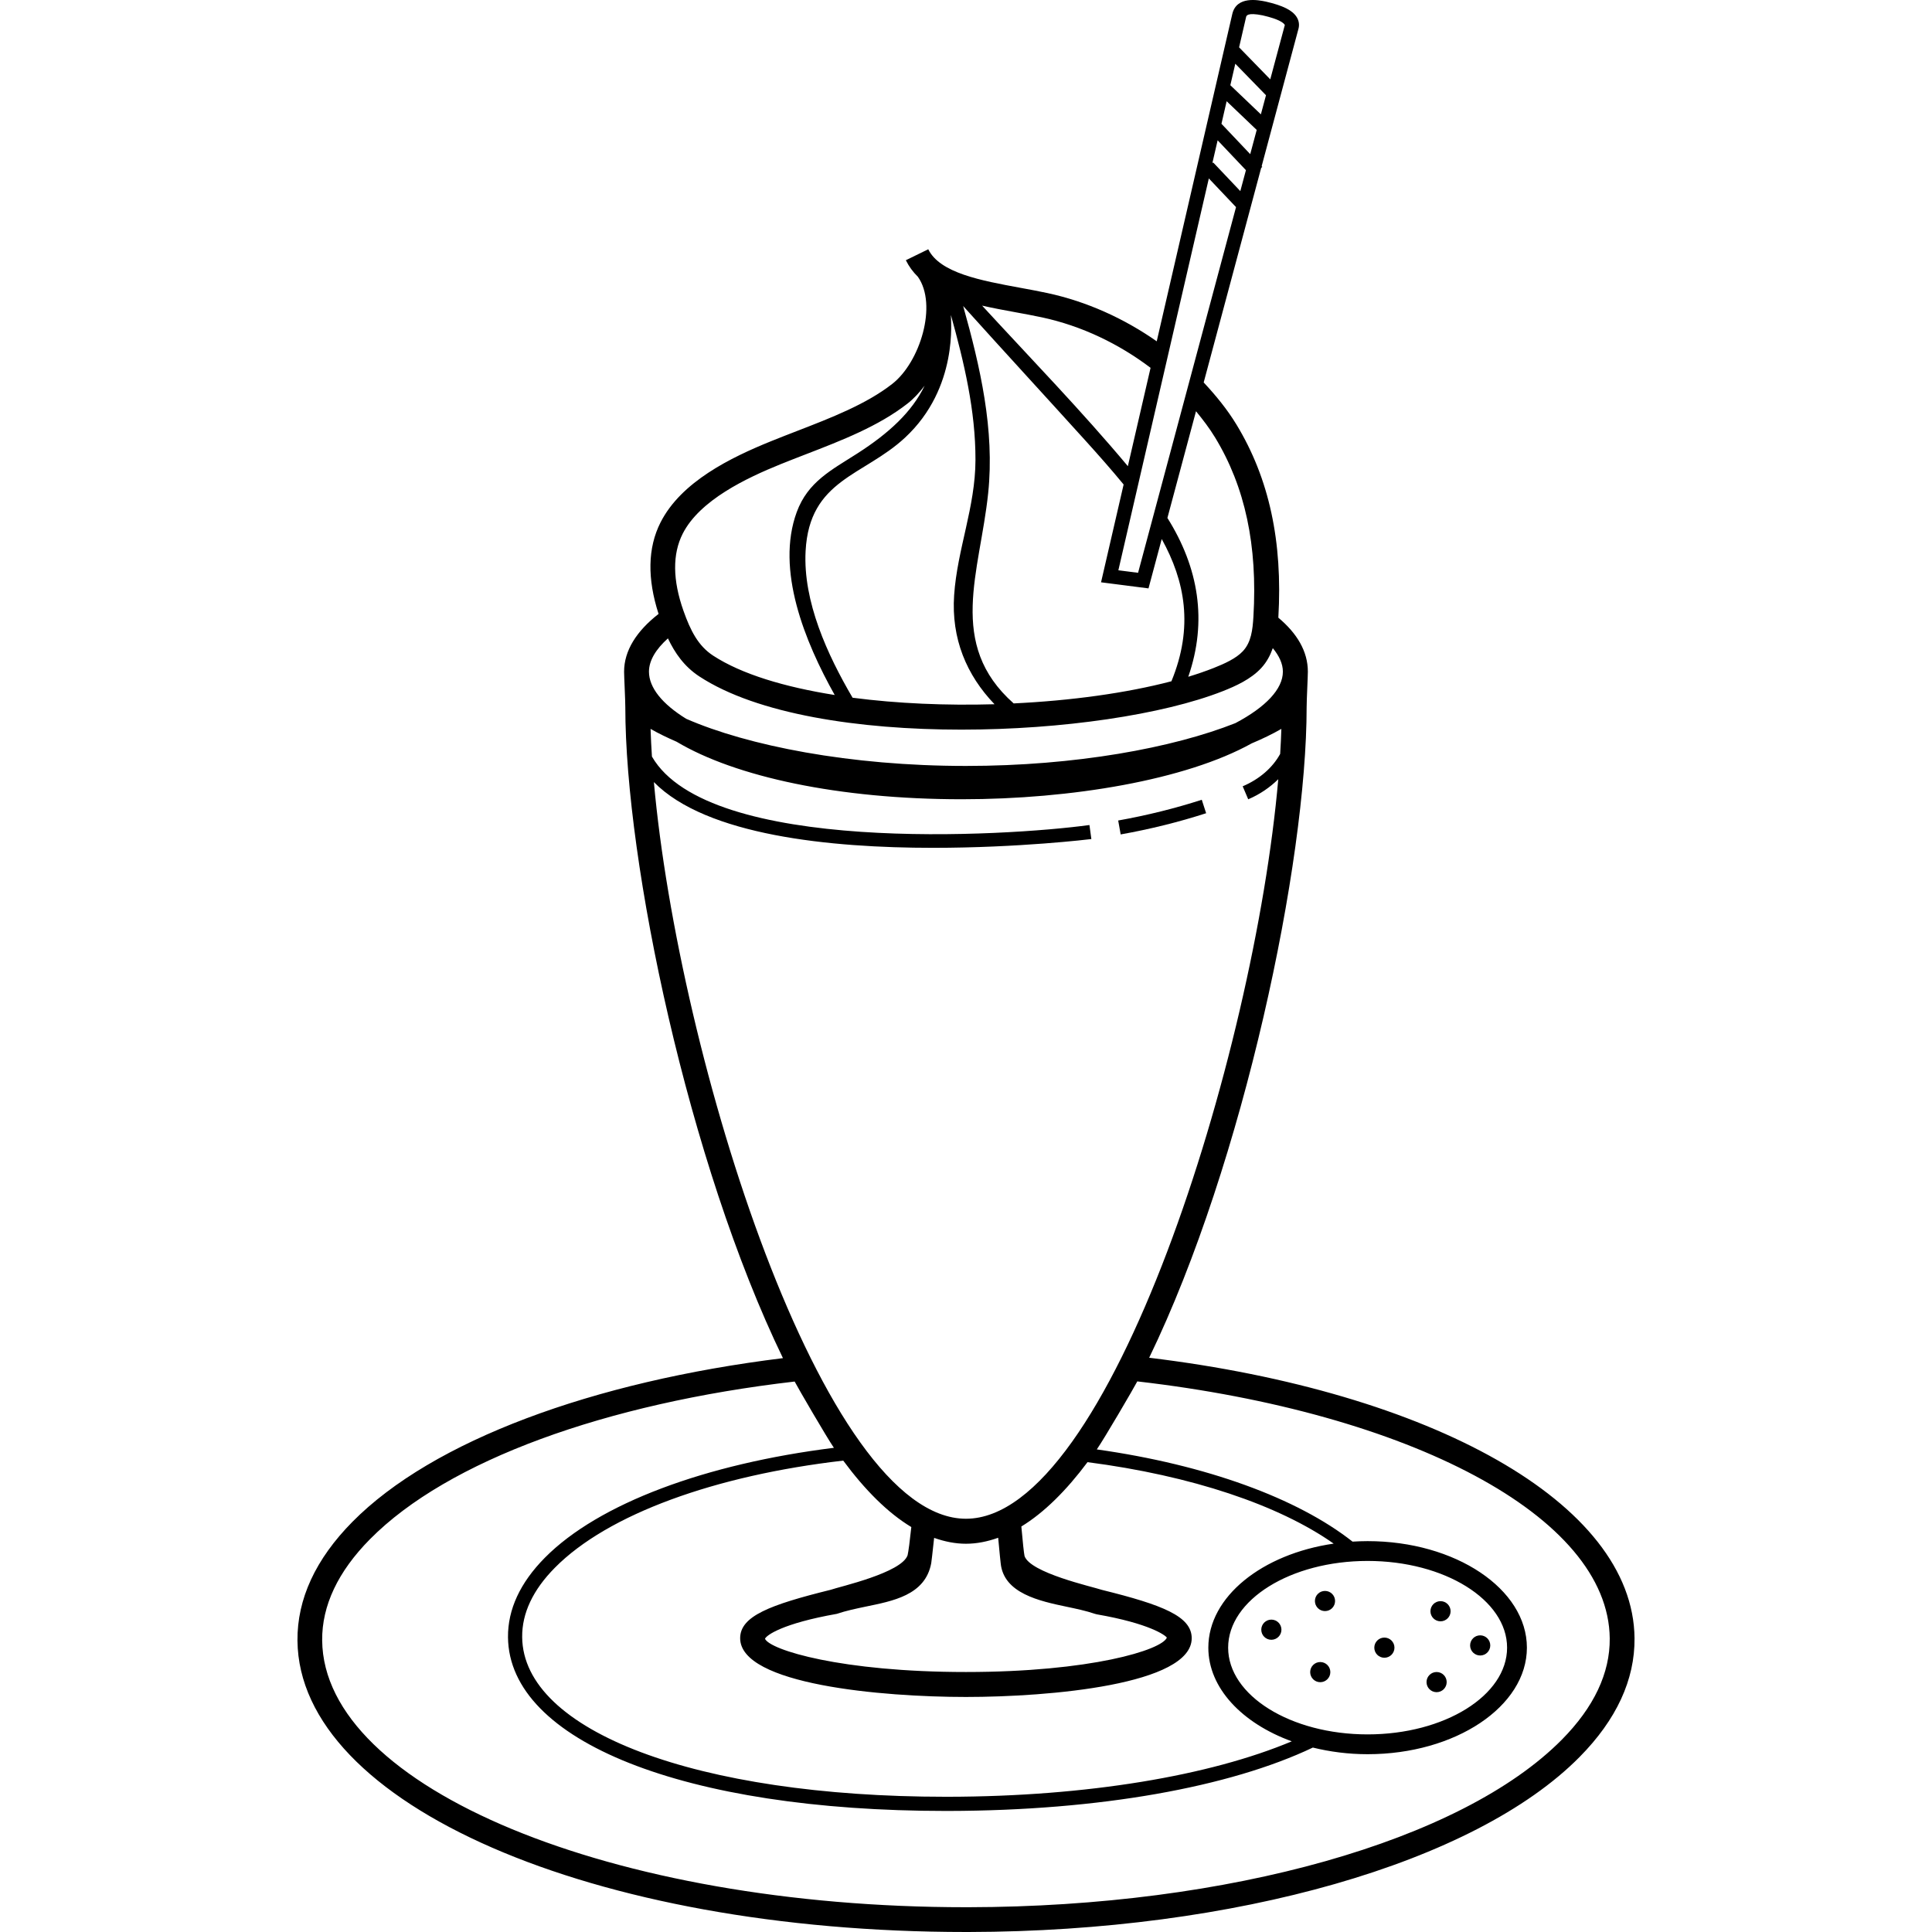 <?xml version="1.0" encoding="iso-8859-1"?>
<!-- Generator: Adobe Illustrator 19.0.0, SVG Export Plug-In . SVG Version: 6.00 Build 0)  -->
<svg version="1.1" id="Layer_1" xmlns="http://www.w3.org/2000/svg" xmlns:xlink="http://www.w3.org/1999/xlink" x="0px" y="0px"
	 viewBox="0 0 309.734 309.734" style="enable-background:new 0 0 309.734 309.734;" xml:space="preserve">
<g>
	<g>
		<g>
			<path d="M184.233,217.67c15.176-31.34,25.244-79.46,25.244-104.292c0-1.148,0.196-4.912,0.196-5.7c0-3.26-1.74-6.148-4.732-8.652
				c0.716-12.22-1.48-22.348-6.716-30.964c-1.472-2.424-3.288-4.644-5.252-6.748l9.216-34.396l0.176-0.164l-0.1-0.108l5.916-22.08
				c0.156-0.632,0.052-1.264-0.296-1.824c-0.676-1.092-2.212-1.86-4.972-2.492l-0.024-0.004c-1.144-0.232-4.62-0.94-5.324,1.972
				l-12.12,52.5c-5.232-3.66-11.216-6.384-17.564-7.744c-1.372-0.296-2.816-0.56-4.272-0.828
				c-6.356-1.168-12.928-2.376-14.792-6.184l-3.592,1.756c0.496,1.012,1.148,1.888,1.928,2.652c3.176,4.5,0.36,13.684-4.104,17.172
				c-4.168,3.26-9.816,5.444-15.276,7.556c-1.388,0.536-2.776,1.076-4.14,1.628c-6.524,2.644-14.432,6.508-17.74,13.032
				c-2.068,4.084-2.132,9.028-0.312,14.664c-3.532,2.752-5.528,5.884-5.528,9.264c0,0.768,0.196,4.544,0.196,5.7
				c0,24.844,10.08,73.012,25.272,104.348c-30.508,3.76-56.152,13.224-69.016,26.236c-5.912,5.98-8.876,12.388-8.816,19.056
				c0.248,26.228,47.272,46.708,107.156,46.708h0.452c42.716-0.076,81.16-11.084,97.932-28.052c5.916-5.98,8.88-12.392,8.816-19.06
				C261.829,240.882,229.329,223.126,184.233,217.67z M194.805,70.142c4.812,7.916,6.82,17.316,6.14,28.732
				c-0.128,2.092-0.348,4.084-1.692,5.524c-1.1,1.184-3,2.028-4.708,2.704c-1.26,0.496-2.612,0.96-4.044,1.396
				c3.104-8.952,1.652-17.5-3.344-25.464l4.584-17.104C192.849,67.278,193.909,68.662,194.805,70.142z M199.769,2.738
				c0.052-0.212,0.172-0.772,2.648-0.276c2.756,0.632,3.392,1.24,3.564,1.544l-2.336,8.716l-4.996-5.132L199.769,2.738z
				 M198.041,10.218l4.92,5.052l-0.82,3.064l-4.896-4.672L198.041,10.218z M196.653,16.23l4.82,4.6l-1.04,3.884l-4.612-4.868
				L196.653,16.23z M195.209,22.494l4.536,4.788l-0.9,3.356l-4.352-4.592l-0.136,0.128L195.209,22.494z M193.797,28.606l4.36,4.6
				L182.453,91.83l-3.16-0.404L193.797,28.606z M162.881,50.074c1.42,0.26,2.824,0.52,4.156,0.804
				c6.376,1.368,12.332,4.24,17.42,8.092l-3.64,15.768c-7.412-8.864-15.54-17.228-23.368-25.74
				C159.225,49.402,161.061,49.742,162.881,50.074z M173.969,70.586c2.124,2.348,4.208,4.704,6.168,7.088l-3.62,15.68l7.608,0.976
				l2.12-7.916c3.732,6.74,5.14,14.092,1.556,22.804c-7.248,1.9-16.104,3.112-25.292,3.552c-10.748-9.512-5.412-21.024-4.088-33.7
				c1.064-10.172-1.276-20.26-4.008-30.008C160.897,56.274,167.469,63.398,173.969,70.586z M152.445,50.494
				c2.112,7.596,3.96,15.328,3.94,23.252c-0.016,7.56-2.916,14.28-3.42,21.672c-0.472,6.96,1.98,12.804,6.476,17.484
				c-7.764,0.224-15.608-0.108-22.756-1.044c-4.036-6.876-7.968-15.432-7.532-23.524c0.616-11.496,9.308-12.004,15.944-18.176
				C153.725,62.138,152.405,51.158,152.445,50.494z M109.449,85.562c2.736-5.396,10.252-8.936,15.668-11.132
				c1.348-0.544,2.716-1.076,4.084-1.604c5.736-2.216,11.668-4.508,16.3-8.136c0.996-0.78,1.904-1.764,2.732-2.856
				c-2.012,4.18-5.688,7.596-10.82,10.884c-4.088,2.62-7.884,4.5-9.676,9.36c-3.412,9.26,1.296,20.816,6.08,29.344
				c-8-1.272-14.936-3.336-19.5-6.32c-2.384-1.56-3.62-4-4.744-7.176C107.833,93.002,107.789,88.838,109.449,85.562z
				 M107.081,102.342c1.104,2.324,2.596,4.508,5.044,6.108c9.232,6.044,25.584,8.524,42.004,8.524
				c16.112,0,32.292-2.392,41.876-6.156c2.128-0.836,4.528-1.932,6.172-3.696c0.924-0.992,1.476-2.092,1.876-3.212
				c1.036,1.252,1.616,2.524,1.616,3.768c0,2.784-2.744,5.676-7.604,8.248c-9.984,3.96-25.608,6.868-43.212,6.868
				c-18.604,0-34.984-3.252-44.84-7.556c-3.848-2.376-5.972-4.996-5.972-7.56C104.045,105.894,105.145,104.082,107.081,102.342z
				 M104.829,125.382c8.412,8.564,28.296,10.54,44.76,10.54c13.744,0,25.092-1.368,25.376-1.408l-0.308-2.248
				c-13.308,1.82-61.088,4.74-70.14-10.976c-0.096-1.52-0.176-3.008-0.22-4.436c1.26,0.728,2.68,1.408,4.176,2.06
				c9.436,5.624,26.012,9.22,45.716,9.22c17.624,0,35.916-3.096,46.476-8.956c1.728-0.728,3.332-1.5,4.76-2.324
				c-0.04,1.3-0.104,2.64-0.192,4.012c-1.2,2.192-3.284,4.032-6.008,5.192l0.888,2.084c1.888-0.804,3.488-1.92,4.816-3.22
				c-3.824,44.048-27.028,118.56-50.068,118.56C131.897,243.49,108.773,169.486,104.829,125.382z M193.717,264.15
				c0,6.476,5.416,12.12,13.376,15.016c-13.112,5.512-32.848,8.852-55.072,8.888c-0.132,0-0.264,0-0.396,0
				c-39.864,0-67.772-10.508-67.912-25.6c-0.036-3.828,1.728-7.568,5.248-11.124c8.484-8.58,25.696-14.8,46.224-17.168
				c3.48,4.7,7.132,8.372,10.916,10.652c-0.244,2.284-0.452,3.872-0.596,4.516c-0.952,2.824-10.916,5.04-12.324,5.54
				c-9.796,2.424-14.52,4.236-14.52,7.764c0,7.436,22.752,9.42,36.196,9.42c13.444,0,36.196-1.984,36.196-9.42
				c0-3.508-4.656-5.336-14.368-7.74c-1.652-0.544-11.52-2.74-12.432-5.432c-0.104-0.5-0.288-2.208-0.512-4.736
				c3.672-2.244,7.22-5.784,10.608-10.316c16.696,2.164,30.684,6.884,39.464,13.06C202.341,249.142,193.717,255.982,193.717,264.15z
				 M219.253,250.246c12.332,0,22.36,6.236,22.36,13.904c0,7.668-10.028,13.904-22.36,13.904s-22.36-6.236-22.36-13.904
				C196.893,256.482,206.921,250.246,219.253,250.246z M149.293,250.602c0.016-0.084,0.204-1.568,0.464-4.052
				c1.68,0.592,3.38,0.94,5.1,0.94c1.744,0,3.468-0.352,5.168-0.96c0.22,2.5,0.392,3.992,0.4,4.072
				c0.468,4.848,6.24,6.076,10.596,6.992c1.504,0.316,3.056,0.64,4.536,1.14l0.296,0.076c8.456,1.472,10.992,3.368,11.212,3.732
				c-0.788,1.98-12.228,5.512-32.212,5.512s-31.42-3.536-32.212-5.328c0.22-0.552,2.756-2.448,11.516-3.996
				c1.48-0.5,3.036-0.824,4.536-1.14C143.061,256.678,148.329,255.782,149.293,250.602z M250.401,278.89
				c-16.072,16.252-53.408,26.8-95.12,26.872h-0.432c-56.72,0-102.976-19.152-103.2-42.776c-0.052-5.568,2.528-11.028,7.668-16.228
				c12.484-12.628,37.84-21.772,68.08-25.272c0.544,1.044,5.144,8.956,6.292,10.624c-20.484,2.556-37.704,8.892-46.344,17.628
				c-3.956,4-5.944,8.288-5.904,12.74c0.16,16.676,28.336,27.848,70.172,27.848h0.412c24.244-0.044,45.12-3.82,58.448-10.16
				c2.744,0.676,5.692,1.064,8.78,1.064c14.08,0,25.536-7.664,25.536-17.08c0-9.416-11.456-17.08-25.536-17.08
				c-0.816,0-1.62,0.032-2.416,0.08c-8.828-6.952-23.42-12.304-41-14.784c1.228-1.772,5.96-9.88,6.492-10.904
				c43.452,5.004,75.552,21.54,75.74,41.2C258.121,268.23,255.541,273.69,250.401,278.89z"/>
			<path d="M193.365,130.374l-0.7-2.156c-4.248,1.372-8.756,2.492-13.4,3.324l0.4,2.232
				C184.409,132.926,189.017,131.782,193.365,130.374z"/>
			<circle cx="203.821" cy="261.27" r="1.616"/>
			<circle cx="212.421" cy="256.67" r="1.616"/>
			<circle cx="211.661" cy="268.07" r="1.616"/>
			<circle cx="221.941" cy="264.15" r="1.616"/>
			<circle cx="230.941" cy="258.31" r="1.616"/>
			<circle cx="230.313" cy="269.67" r="1.616"/>
			<circle cx="237.301" cy="263.79" r="1.616"/>
		</g>
	</g>
</g>
<g>
</g>
<g>
</g>
<g>
</g>
<g>
</g>
<g>
</g>
<g>
</g>
<g>
</g>
<g>
</g>
<g>
</g>
<g>
</g>
<g>
</g>
<g>
</g>
<g>
</g>
<g>
</g>
<g>
</g>
</svg>

